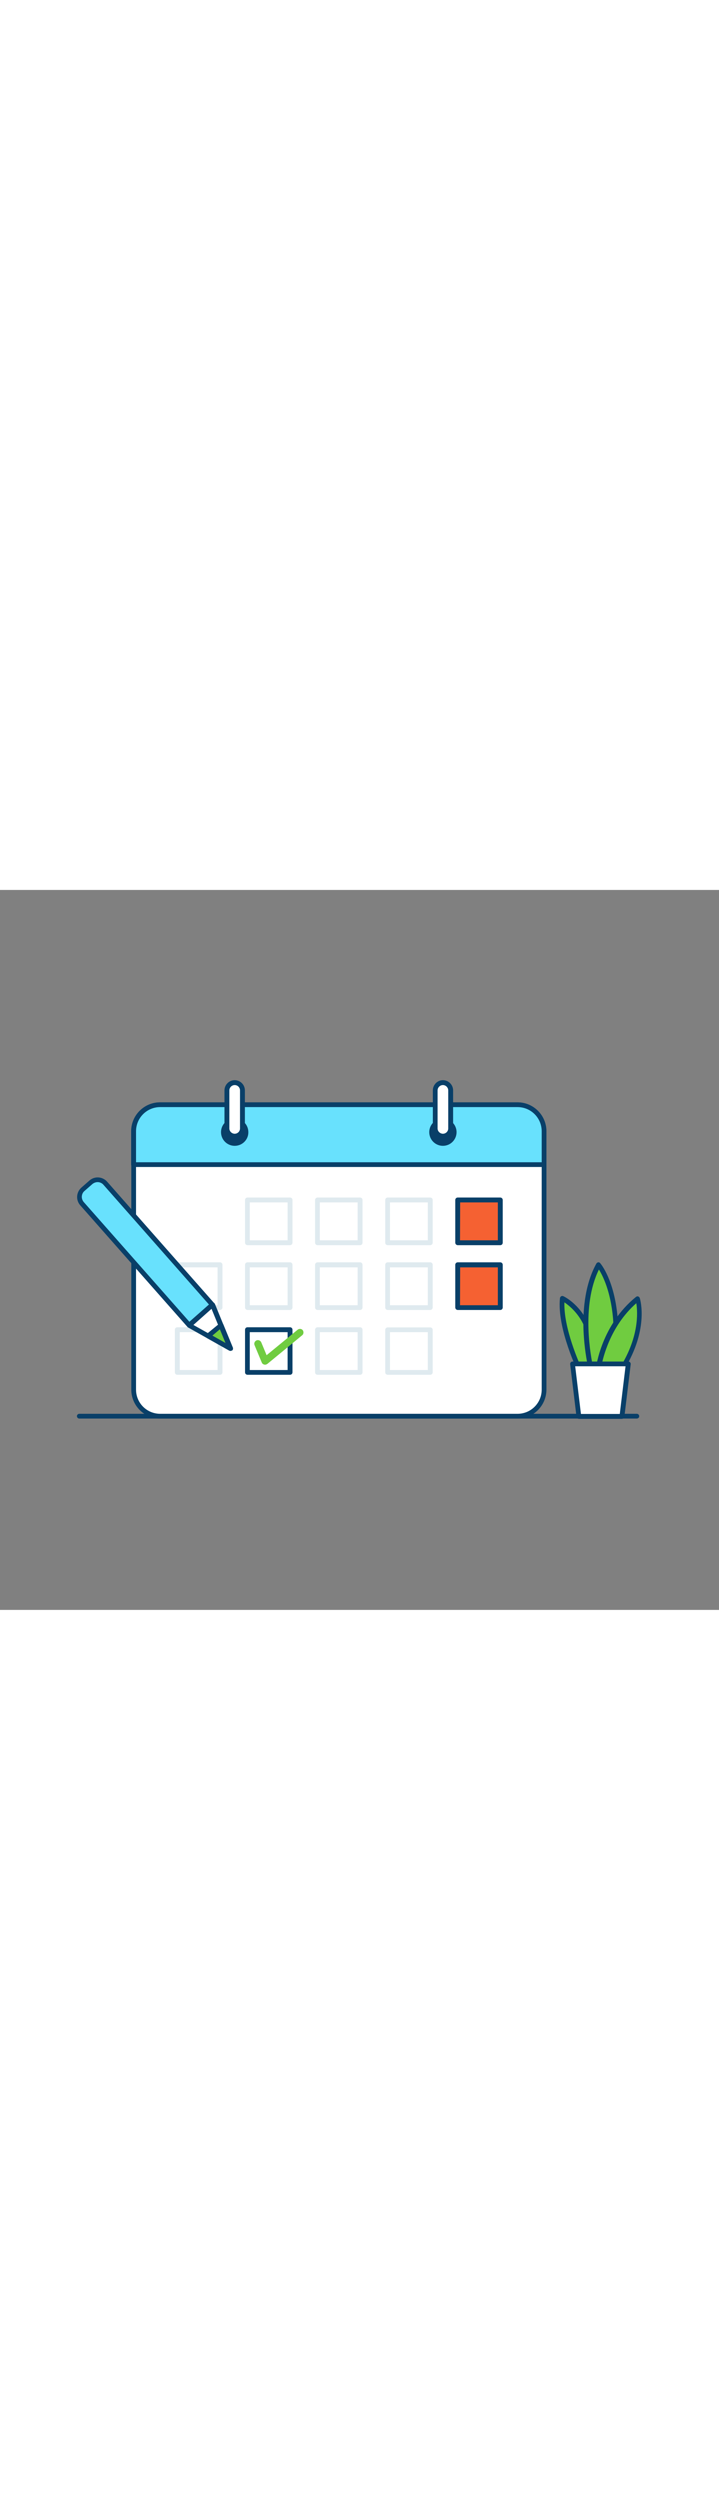 <svg version="1.1" id="Layer_1" xmlns="http://www.w3.org/2000/svg" xmlns:xlink="http://www.w3.org/1999/xlink" x="0px" y="0px" viewBox="0 0 500 500" style="width: 144px;" xml:space="preserve" data-imageid="calendar-29" imageName="Calendar" class="illustrations_image">
<rect x="0" y="0" width="500" height="500" fill="#808080" stroke="none"/>
<style type="text/css">
	.st0_calendar-29{fill:#093F68;}
	.st1_calendar-29{fill:#FFFFFF;}
	.st2_calendar-29{fill:#68E1FD;}
	.st3_calendar-29{fill:#DFEAEF;}
	.st4_calendar-29{fill:#F56132;}
	.st5_calendar-29{fill:#70CC40;}
</style>
<g id="calendar_calendar-29">
	<path class="st0_calendar-29" d="M443,367.1H55.3c-0.9,0.1-1.7-0.6-1.8-1.5s0.6-1.7,1.5-1.8c0.1,0,0.2,0,0.3,0H443c0.9,0.1,1.6,0.9,1.5,1.8&#10;&#9;&#9;C444.5,366.4,443.8,367,443,367.1z"/>
	<g id="calendar-2_calendar-29">
		<path class="st1_calendar-29" d="M111.4,149.2h248.5c10.2,0,18.5,8.3,18.5,18.5v179.3c0,10.2-8.3,18.5-18.5,18.5H111.4&#10;&#9;&#9;&#9;c-10.2,0-18.5-8.3-18.5-18.5V167.6C92.9,157.4,101.2,149.2,111.4,149.2z"/>
		<path class="st0_calendar-29" d="M359.9,367.1H111.4c-11.1,0-20.1-9-20.1-20.1V167.6c0-11.1,9-20.1,20.1-20.1h248.5c11.1,0,20.1,9,20.1,20.1&#10;&#9;&#9;&#9;v179.3C380,358.1,371,367.1,359.9,367.1z M111.4,150.9c-9.3,0-16.8,7.5-16.8,16.8v179.3c0,9.3,7.5,16.8,16.8,16.8h248.5&#10;&#9;&#9;&#9;c9.3,0,16.8-7.5,16.8-16.8V167.6c0-9.3-7.5-16.8-16.8-16.8H111.4z"/>
		<path class="st2_calendar-29 targetColor" d="M378.3,167.6v23.1H92.9v-23.1c0-10.2,8.3-18.5,18.5-18.5l0,0h248.5C370.1,149.2,378.3,157.4,378.3,167.6&#10;&#9;&#9;&#9;L378.3,167.6z" style="fill: rgb(104, 225, 253);"/>
		<path class="st0_calendar-29" d="M378.3,192.4H92.9c-0.9,0-1.7-0.7-1.7-1.7c0,0,0,0,0,0v-23.1c0-11.1,9-20.1,20.1-20.1h248.5&#10;&#9;&#9;&#9;c11.1,0,20.1,9,20.1,20.1v23.1C380,191.7,379.2,192.4,378.3,192.4z M94.6,189.1h282.1v-21.5c0-9.3-7.5-16.8-16.8-16.8H111.4&#10;&#9;&#9;&#9;c-9.3,0-16.8,7.5-16.8,16.8V189.1z"/>
		<rect x="172.1" y="215.3" class="st1_calendar-29" width="29.6" height="29.6"/>
		<path class="st3_calendar-29" d="M201.7,246.7h-29.6c-0.9,0-1.7-0.8-1.7-1.7v-29.7c0-0.9,0.7-1.7,1.7-1.7h29.6c0.9,0,1.7,0.7,1.7,1.7V245&#10;&#9;&#9;&#9;C203.4,245.9,202.6,246.7,201.7,246.7z M173.7,243.3H200V217h-26.3V243.3z"/>
		<rect x="220.8" y="215.3" class="st1_calendar-29" width="29.6" height="29.6"/>
		<path class="st3_calendar-29" d="M250.4,246.7h-29.6c-0.9,0-1.7-0.8-1.7-1.7v-29.7c0-0.9,0.8-1.7,1.7-1.7h29.6c0.9,0,1.7,0.7,1.7,1.7V245&#10;&#9;&#9;&#9;C252.1,245.9,251.4,246.7,250.4,246.7z M222.4,243.3h26.3V217h-26.3V243.3z"/>
		<rect x="269.5" y="215.3" class="st1_calendar-29" width="29.6" height="29.6"/>
		<path class="st3_calendar-29" d="M299.2,246.7h-29.6c-0.9,0-1.7-0.7-1.7-1.7c0,0,0,0,0,0v-29.7c0-0.9,0.7-1.7,1.7-1.7l0,0h29.6&#10;&#9;&#9;&#9;c0.9,0,1.7,0.7,1.7,1.7v0V245C300.9,245.9,300.1,246.7,299.2,246.7z M271.2,243.3h26.3V217h-26.3V243.3z"/>
		<rect x="318.3" y="215.3" class="st4_calendar-29" width="29.6" height="29.6"/>
		<path class="st0_calendar-29" d="M347.9,246.7h-29.6c-0.9,0-1.7-0.8-1.7-1.7v-29.7c0-0.9,0.7-1.7,1.7-1.7l0,0h29.6c0.9,0,1.7,0.7,1.7,1.7v0&#10;&#9;&#9;&#9;V245C349.6,245.9,348.9,246.7,347.9,246.7z M319.9,243.3h26.3V217H320L319.9,243.3z"/>
		<rect x="123.3" y="260.4" class="st1_calendar-29" width="29.6" height="29.6"/>
		<path class="st3_calendar-29" d="M153,291.7h-29.7c-0.9,0-1.7-0.8-1.7-1.7v-29.7c0-0.9,0.7-1.7,1.7-1.7c0,0,0,0,0,0H153c0.9,0,1.7,0.7,1.7,1.7&#10;&#9;&#9;&#9;l0,0V290C154.7,290.9,153.9,291.7,153,291.7C153,291.7,153,291.7,153,291.7z M125,288.4h26.3v-26.3H125V288.4z"/>
		<rect x="172.1" y="260.4" class="st1_calendar-29" width="29.6" height="29.6"/>
		<path class="st3_calendar-29" d="M201.7,291.7h-29.6c-0.9,0-1.7-0.8-1.7-1.7v-29.7c0-0.9,0.7-1.7,1.7-1.7h0h29.6c0.9,0,1.7,0.7,1.7,1.7V290&#10;&#9;&#9;&#9;C203.4,290.9,202.6,291.7,201.7,291.7C201.7,291.7,201.7,291.7,201.7,291.7z M173.7,288.4H200v-26.3h-26.3V288.4z"/>
		<rect x="220.8" y="260.4" class="st1_calendar-29" width="29.6" height="29.6"/>
		<path class="st3_calendar-29" d="M250.4,291.7h-29.6c-0.9,0-1.7-0.8-1.7-1.7v-29.7c0-0.9,0.8-1.7,1.7-1.7h29.6c0.9,0,1.7,0.7,1.7,1.7V290&#10;&#9;&#9;&#9;C252.1,290.9,251.4,291.7,250.4,291.7C250.5,291.7,250.4,291.7,250.4,291.7z M222.4,288.4h26.3v-26.3h-26.3V288.4z"/>
		<rect x="269.5" y="260.4" class="st1_calendar-29" width="29.6" height="29.6"/>
		<path class="st3_calendar-29" d="M299.2,291.7h-29.6c-0.9,0-1.7-0.7-1.7-1.7c0,0,0,0,0,0v-29.7c0-0.9,0.7-1.7,1.7-1.7h0h29.6&#10;&#9;&#9;&#9;c0.9,0,1.7,0.7,1.7,1.7v0V290C300.9,290.9,300.1,291.7,299.2,291.7C299.2,291.7,299.2,291.7,299.2,291.7z M271.2,288.4h26.3v-26.3&#10;&#9;&#9;&#9;h-26.3V288.4z"/>
		<rect x="318.3" y="260.4" class="st4_calendar-29" width="29.6" height="29.6"/>
		<path class="st0_calendar-29" d="M347.9,291.7h-29.6c-0.9,0-1.7-0.8-1.7-1.7v-29.7c0-0.9,0.7-1.7,1.7-1.7h0h29.6c0.9,0,1.7,0.7,1.7,1.7v0V290&#10;&#9;&#9;&#9;C349.6,290.9,348.9,291.7,347.9,291.7C347.9,291.7,347.9,291.7,347.9,291.7z M319.9,288.4h26.3v-26.3H320L319.9,288.4z"/>
		<rect x="123.3" y="305.4" class="st1_calendar-29" width="29.6" height="29.6"/>
		<path class="st3_calendar-29" d="M153,336.7h-29.7c-0.9,0-1.7-0.7-1.7-1.7l0,0v-29.6c0-0.9,0.7-1.7,1.7-1.7c0,0,0,0,0,0H153&#10;&#9;&#9;&#9;c0.9,0,1.7,0.7,1.7,1.7l0,0V335C154.7,336,153.9,336.7,153,336.7L153,336.7z M125,333.4h26.3v-26.3H125V333.4z"/>
		<rect x="172.1" y="305.4" class="st1_calendar-29" width="29.6" height="29.6"/>
		<path class="st0_calendar-29" d="M201.7,336.7h-29.6c-0.9,0-1.7-0.7-1.7-1.7l0,0v-29.6c0-0.9,0.7-1.7,1.7-1.7h0h29.6c0.9,0,1.7,0.7,1.7,1.7&#10;&#9;&#9;&#9;V335C203.4,336,202.6,336.7,201.7,336.7C201.7,336.7,201.7,336.7,201.7,336.7z M173.7,333.4H200v-26.3h-26.3V333.4z"/>
		<rect x="220.8" y="305.4" class="st1_calendar-29" width="29.6" height="29.6"/>
		<path class="st3_calendar-29" d="M250.4,336.7h-29.6c-0.9,0-1.7-0.7-1.7-1.7c0,0,0,0,0,0v-29.6c0-0.9,0.8-1.7,1.7-1.7h29.6&#10;&#9;&#9;&#9;c0.9,0,1.7,0.7,1.7,1.7V335C252.1,336,251.4,336.7,250.4,336.7C250.4,336.7,250.4,336.7,250.4,336.7z M222.4,333.4h26.3v-26.3&#10;&#9;&#9;&#9;h-26.3V333.4z"/>
		<rect x="269.5" y="305.4" class="st1_calendar-29" width="29.6" height="29.6"/>
		<path class="st3_calendar-29" d="M299.2,336.7h-29.6c-0.9,0-1.7-0.7-1.7-1.6c0,0,0,0,0,0v-29.6c0-0.9,0.7-1.7,1.7-1.7h0h29.6&#10;&#9;&#9;&#9;c0.9,0,1.7,0.7,1.7,1.7v0V335C300.9,336,300.1,336.7,299.2,336.7L299.2,336.7z M271.2,333.4h26.3v-26.3h-26.3V333.4z"/>
		<circle class="st0_calendar-29" cx="163.2" cy="168.2" r="7.9"/>
		<path class="st0_calendar-29" d="M163.2,177.7c-5.3,0-9.5-4.3-9.5-9.5c0-5.3,4.3-9.5,9.5-9.5c5.3,0,9.5,4.3,9.5,9.5c0,0,0,0,0,0&#10;&#9;&#9;&#9;C172.8,173.4,168.5,177.7,163.2,177.7z M163.2,162c-3.4,0-6.2,2.8-6.2,6.2c0,3.4,2.8,6.2,6.2,6.2s6.2-2.8,6.2-6.2c0,0,0,0,0,0&#10;&#9;&#9;&#9;C169.4,164.8,166.7,162,163.2,162L163.2,162z"/>
		<path class="st1_calendar-29" d="M161.1,133.9h4.3c1.8,0,3.2,1.4,3.2,3.2v31c0,1.8-1.4,3.2-3.2,3.2h-4.3c-1.8,0-3.2-1.4-3.2-3.2v-31&#10;&#9;&#9;&#9;C157.9,135.3,159.3,133.9,161.1,133.9z"/>
		<path class="st0_calendar-29" d="M163.2,172.9c-3.9,0-7.1-3.2-7.1-7.1l0,0v-26.6c0-3.9,3.2-7.1,7.1-7.1s7.1,3.2,7.1,7.1v26.6&#10;&#9;&#9;&#9;C170.3,169.8,167.1,172.9,163.2,172.9L163.2,172.9z M163.2,135.5c-2,0-3.7,1.7-3.7,3.7v26.6c0.1,2,1.9,3.6,3.9,3.5&#10;&#9;&#9;&#9;c1.9-0.1,3.4-1.6,3.5-3.5v-26.6C166.9,137.2,165.3,135.5,163.2,135.5L163.2,135.5z"/>
		<circle class="st0_calendar-29" cx="308" cy="168.2" r="7.9"/>
		<path class="st0_calendar-29" d="M308,177.7c-5.3,0-9.5-4.3-9.5-9.5s4.3-9.5,9.5-9.5s9.5,4.3,9.5,9.5c0,0,0,0,0,0&#10;&#9;&#9;&#9;C317.5,173.4,313.3,177.7,308,177.7z M308,162c-3.4,0-6.2,2.8-6.2,6.2c0,3.4,2.8,6.2,6.2,6.2c3.4,0,6.2-2.8,6.2-6.2v0&#10;&#9;&#9;&#9;C314.2,164.8,311.4,162,308,162L308,162z"/>
		<path class="st1_calendar-29" d="M305.8,133.9h4.3c1.8,0,3.2,1.4,3.2,3.2v31c0,1.8-1.4,3.2-3.2,3.2h-4.3c-1.8,0-3.2-1.4-3.2-3.2v-31&#10;&#9;&#9;&#9;C302.6,135.3,304,133.9,305.8,133.9z"/>
		<path class="st0_calendar-29" d="M308,172.9c-3.9,0-7-3.2-7-7.1v-26.6c0-3.9,3.2-7.1,7-7.1c3.9,0,7.1,3.2,7.1,7.1v26.6&#10;&#9;&#9;&#9;C315.1,169.8,311.9,172.9,308,172.9C308,172.9,308,172.9,308,172.9z M308,135.5c-2,0-3.7,1.7-3.7,3.7v26.6c0.1,2,1.9,3.6,3.9,3.5&#10;&#9;&#9;&#9;c1.9-0.1,3.4-1.6,3.5-3.5v-26.6C311.7,137.2,310,135.5,308,135.5L308,135.5z"/>
	</g>
</g>
<g id="checklist_calendar-29">
	<path class="st5_calendar-29" d="M184.3,329.7c-0.2,0-0.4,0-0.6-0.1c-0.8-0.2-1.4-0.7-1.7-1.5l-5-12c-0.5-1.3,0.1-2.7,1.4-3.3&#10;&#9;&#9;c1.3-0.5,2.7,0.1,3.3,1.4l3.7,8.9l21.6-17.7c1.1-0.9,2.7-0.7,3.5,0.3s0.7,2.7-0.3,3.5l0,0l-24.2,19.9&#10;&#9;&#9;C185.4,329.5,184.9,329.7,184.3,329.7z"/>
</g>
<g id="pencil_calendar-29">
	<path class="st2_calendar-29 targetColor" d="M55.5,209.8l9.8-8.7c1.7-1.5,4.4-1.4,5.9,0.4l76.5,86.6l0,0l-16.1,14.2l0,0l-76.5-86.6&#10;&#9;&#9;C53.6,214,53.8,211.3,55.5,209.8z" style="fill: rgb(104, 225, 253);"/>
	<path class="st0_calendar-29" d="M131.6,304h-0.1c-0.4,0-0.9-0.2-1.2-0.6L55.8,219c-3.2-3.6-2.8-9.1,0.8-12.3l5.6-4.9c3.6-3.2,9.1-2.8,12.3,0.8&#10;&#9;&#9;L149,287c0.6,0.7,0.5,1.7-0.1,2.4c0,0,0,0,0,0l-16.1,14.2C132.4,303.9,132,304,131.6,304z M67.9,202.9c-1.3,0-2.6,0.5-3.6,1.3&#10;&#9;&#9;l-5.6,4.9c-1.1,0.9-1.7,2.3-1.8,3.7c-0.1,1.4,0.4,2.8,1.3,3.9l73.5,83.2l13.6-12l-73.5-83.3C70.9,203.6,69.4,202.9,67.9,202.9z"/>
	<polygon class="st1_calendar-29" points="147.8,288.1 154.8,305.2 160.2,318.4 147.7,311.4 131.6,302.4 &#9;"/>
	<path class="st0_calendar-29" d="M160.2,320.1c-0.3,0-0.6-0.1-0.8-0.2l-28.5-16c-0.5-0.3-0.8-0.7-0.8-1.3c-0.1-0.5,0.1-1.1,0.6-1.4l16.1-14.2&#10;&#9;&#9;c0.7-0.6,1.7-0.6,2.4,0.1c0.1,0.1,0.2,0.3,0.3,0.5l12.4,30.3c0.3,0.7,0.1,1.4-0.4,1.9C161,320,160.6,320.1,160.2,320.1z&#10;&#9;&#9; M134.5,302.1l22.3,12.5l-9.7-23.7L134.5,302.1z"/>
	<polygon class="st5_calendar-29" points="153.6,302.4 160.2,318.4 144.7,309.7 &#9;"/>
	<path class="st0_calendar-29" d="M160.2,320.1c-0.3,0-0.6-0.1-0.8-0.2l-15.5-8.7c-0.8-0.5-1.1-1.5-0.6-2.3c0.1-0.2,0.2-0.3,0.4-0.5l8.9-7.3&#10;&#9;&#9;c0.7-0.6,1.8-0.5,2.4,0.2c0.1,0.1,0.2,0.3,0.3,0.4l6.6,16c0.3,0.7,0.1,1.4-0.4,1.9C161,319.9,160.6,320.1,160.2,320.1z&#10;&#9;&#9; M147.7,309.5l9.1,5.1l-3.9-9.5L147.7,309.5z"/>
</g>
<g id="plant_calendar-29">
	<path class="st5_calendar-29" d="M404,335.4c0,0-15.2-30.9-13-51.8c0,0,12.2,5.5,18.1,21.8c9,24.9,6.9,30,6.9,30H404z"/>
	<path class="st0_calendar-29" d="M416,337.1L416,337.1h-11.9c-0.6,0-1.2-0.4-1.5-0.9c-0.6-1.3-15.4-31.6-13.2-52.7c0-0.5,0.4-1,0.8-1.3&#10;&#9;&#9;c0.5-0.3,1-0.3,1.5-0.1c0.5,0.2,12.9,6,19,22.8c8.7,24.2,7.3,30.3,6.9,31.2C417.3,336.7,416.7,337.2,416,337.1z M405.1,333.8h9.4&#10;&#9;&#9;c0.1-2.5-0.5-9.8-7-27.8c-2.8-8-8-14.8-15-19.6C391.9,304.4,402.8,328.7,405.1,333.8L405.1,333.8z"/>
	<path class="st5_calendar-29" d="M411.2,333.9c0,0-11.4-44.1,5-73.6c0,0,9.4,10.8,11.7,36.9c1.8,21.2-6.8,36-6.8,36L411.2,333.9z"/>
	<path class="st0_calendar-29" d="M411.2,335.6c-0.8,0-1.4-0.5-1.6-1.3c-2-8.6-3.2-17.3-3.7-26c-0.8-13.6,0.2-33.2,8.8-48.8&#10;&#9;&#9;c0.3-0.5,0.7-0.8,1.3-0.9c0.5-0.1,1.1,0.2,1.4,0.6c0.4,0.5,9.8,11.5,12.1,37.8c1.9,21.5-6.7,36.4-7,37c-0.3,0.5-0.8,0.8-1.3,0.8&#10;&#9;&#9;l-9.9,0.7L411.2,335.6z M416.5,263.6c-12.6,25.6-5.5,61.3-3.9,68.6l7.5-0.5c5.1-10.7,7.2-22.5,6.2-34.3&#10;&#9;&#9;C424.6,278.5,419.1,267.8,416.5,263.6z"/>
	<path class="st5_calendar-29" d="M416.2,332.6c0,0,3.5-29.4,27.3-48.6c0,0,7,21.9-12.6,51.2L416.2,332.6z"/>
	<path class="st0_calendar-29" d="M430.8,336.8c-0.1,0-0.2,0-0.3,0l-14.7-2.6c-0.9-0.1-1.5-1-1.4-1.9c0.1-1.2,3.9-30.3,27.9-49.7&#10;&#9;&#9;c0.4-0.3,1-0.5,1.5-0.3c0.5,0.2,0.9,0.6,1.1,1.1c0.3,0.9,7,23-12.8,52.7C431.9,336.6,431.4,336.8,430.8,336.8z M418.1,331.2l12,2.1&#10;&#9;&#9;c14.5-22.1,13.4-39.9,12.4-46.3C424.3,303,419.2,325.2,418.1,331.2L418.1,331.2z"/>
	<polygon class="st1_calendar-29" points="432.5,365.6 402.5,365.6 398.1,329.2 436.9,329.2 &#9;"/>
	<path class="st0_calendar-29" d="M432.5,367.3h-29.9c-0.8,0-1.6-0.6-1.7-1.5l-4.4-36.4c-0.1-0.9,0.5-1.8,1.5-1.9c0.1,0,0.1,0,0.2,0h38.8&#10;&#9;&#9;c0.5,0,0.9,0.2,1.2,0.6c0.3,0.4,0.5,0.8,0.4,1.3l-4.4,36.4C434,366.6,433.3,367.3,432.5,367.3z M404,363.9h27l4-33.1h-35L404,363.9&#10;&#9;&#9;z"/>
</g>
</svg>